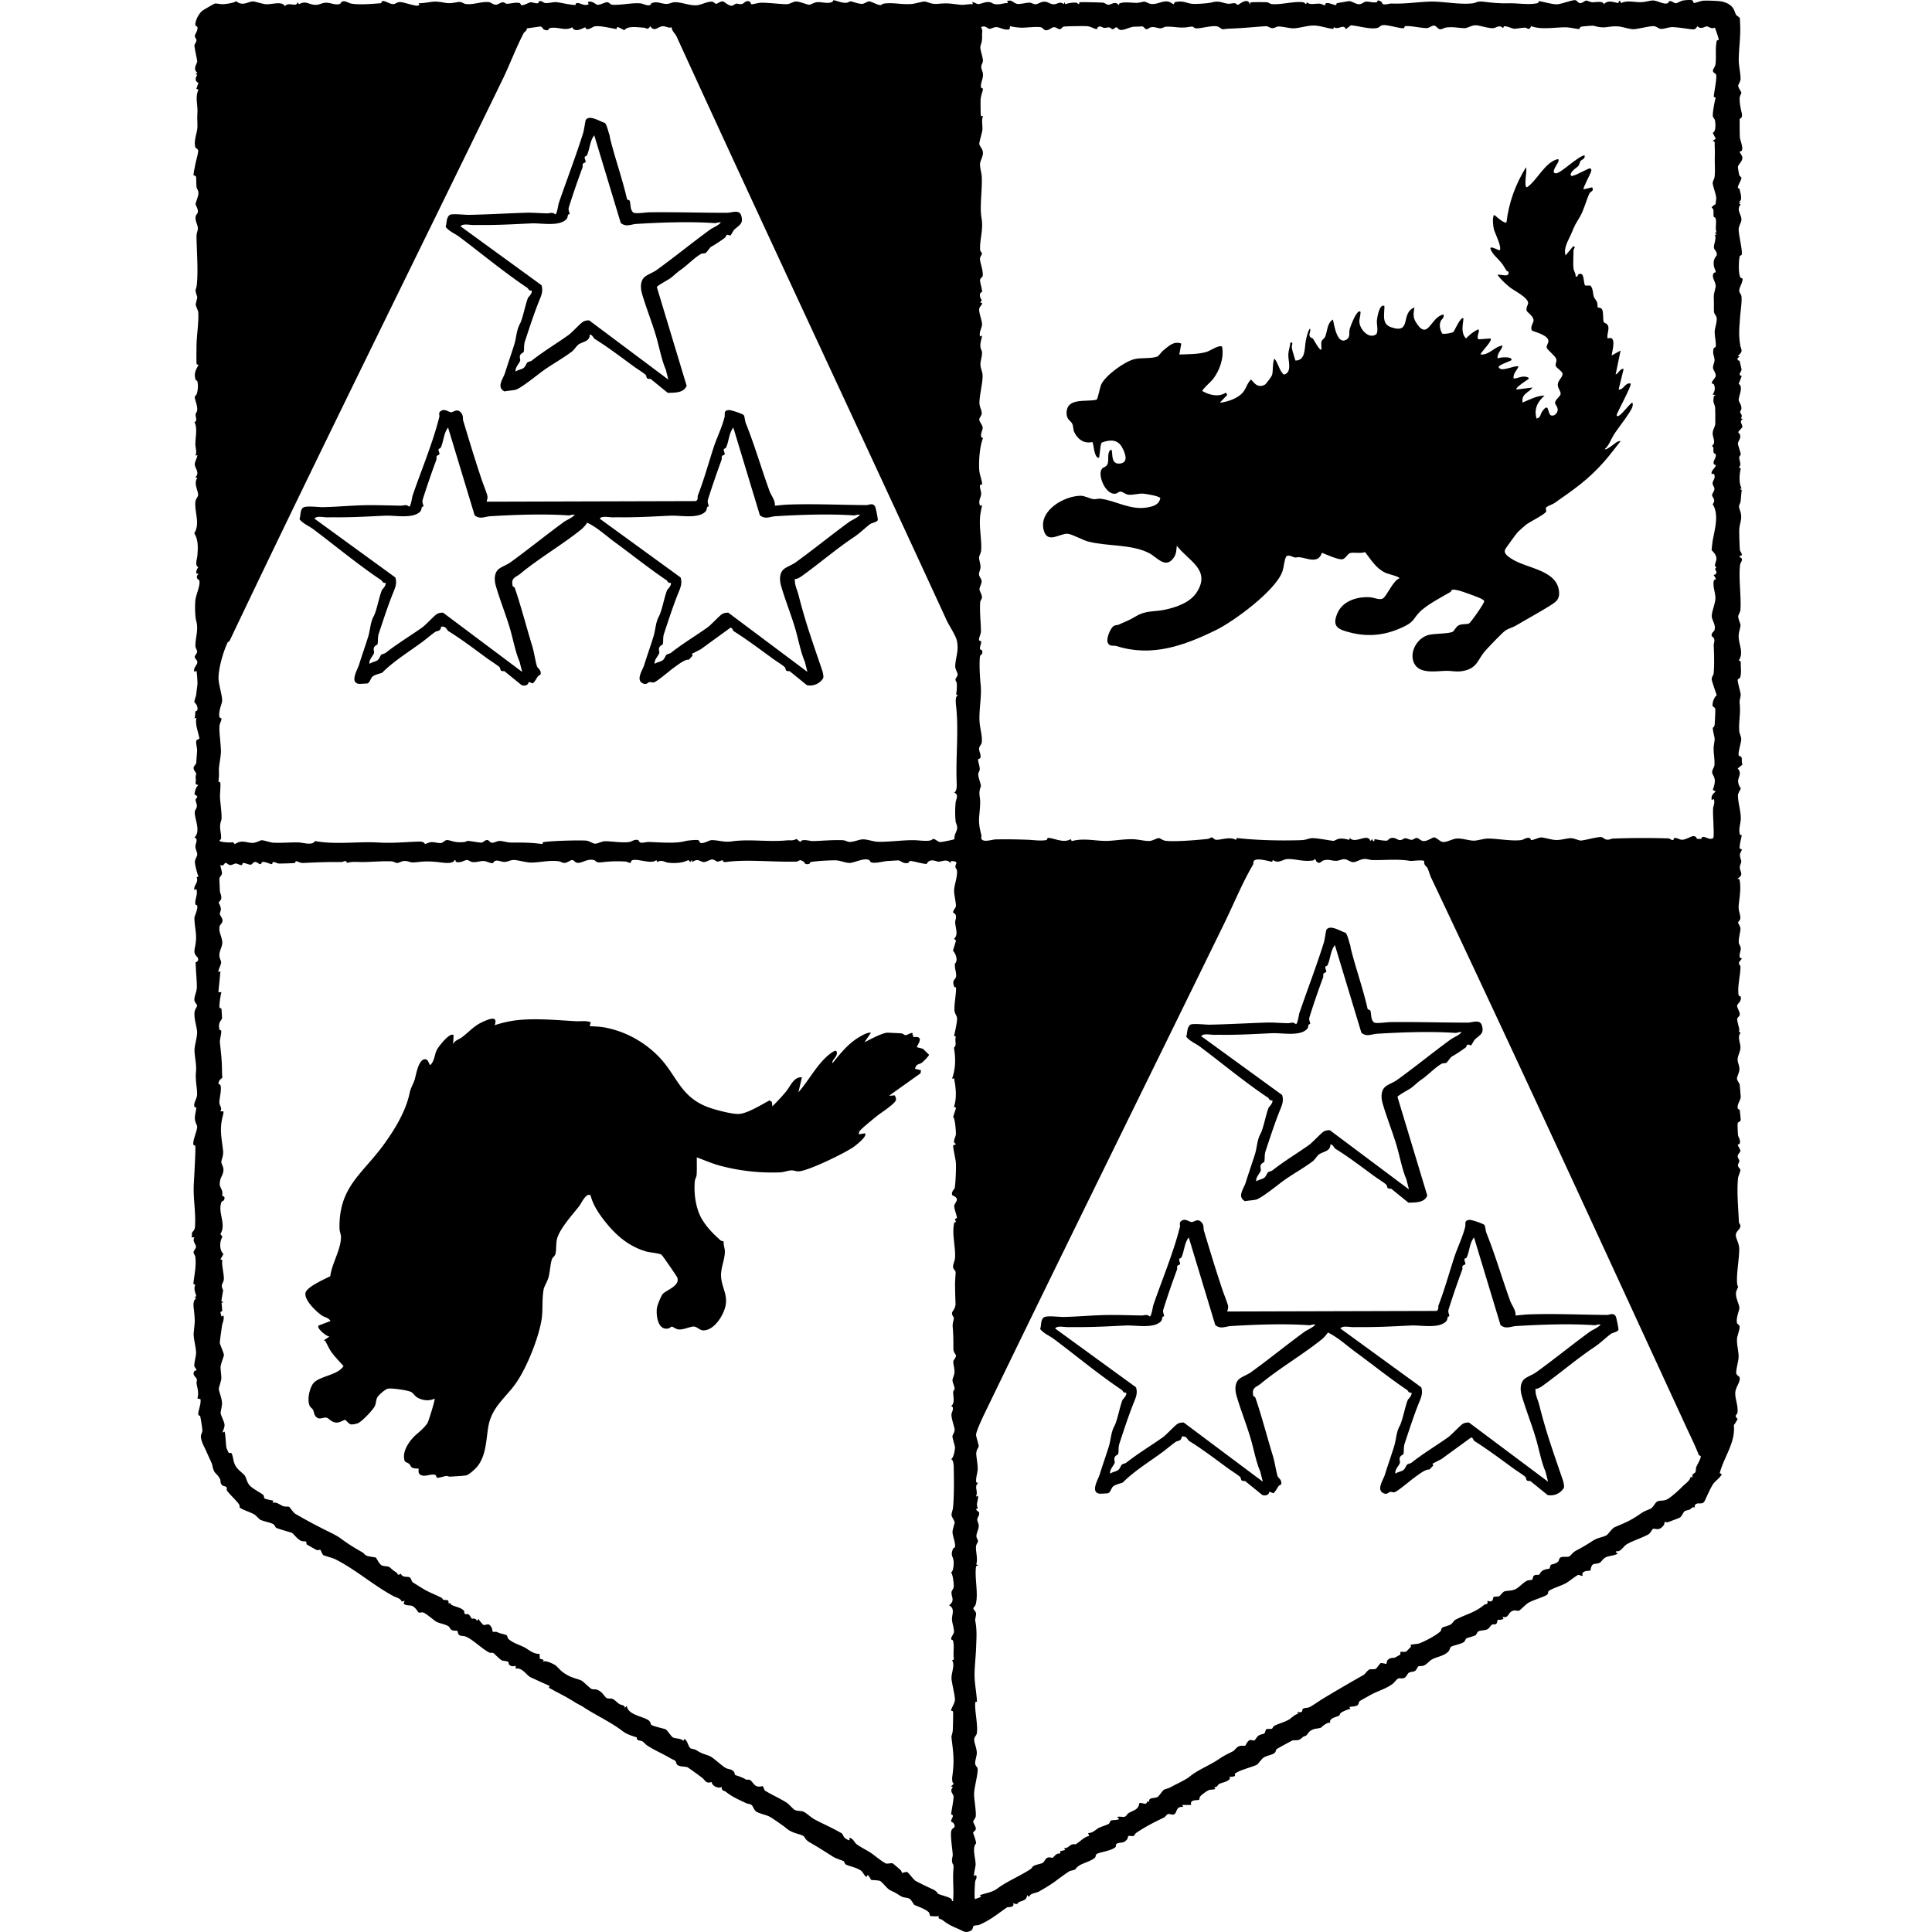<svg xmlns="http://www.w3.org/2000/svg" width="212" height="212" fill="none" viewBox="0 0 212 212"><path fill="#000" d="M52.828 112.2c.646-.305 1.884-.892 1.451.297.464-.154.948-.283 1.427-.385 2.275-.485 5.159-.182 7.523-.052.515.028 1.026-.094 1.593.11l-.11.437c.537.022 1.143.044 1.67.143 2.218.418 4.285 1.552 5.856 3.15 2.046 2.079 2.354 4.404 5.41 5.574.756.29 2.614.784 3.396.762.956-.028 2.536-1.037 3.397-1.488l.255.162.058.485a22 22 0 0 0 1.481-1.596c.495-.582.846-1.653 1.76-1.59l-.384 1.647c1.2-1.332 2.28-3.556 3.864-4.484.382-.222.403.161.31.42-.11.306-.508.552-.44.879.853-1.042 1.689-2.121 2.878-2.833.353-.213.967-.583 1.35-.517l-.714 1.044c.62-.296 1.816-.966 2.464-1.046.08-.008 1.444.059 1.603.077.176.019.292.189.437.196.21.011.95-.541.747-.018l.157.079-.081.161c1.447-.22.335.981.439 1.098l.65.174.671.653c-.025.159-.626.746-.778.866-.288.222-.614.081-.761.671l.657.167-.052.33-3.462 2.469.648-.046c.042.15.139.326.123.482-.042.415-1.731 1.479-2.14 1.817-.326.271-1.751 1.418-1.87 1.647a.5.5 0 0 0-.056.327l.66-.108c.307.315-1.018 1.335-1.284 1.517-1.002.692-4.81 2.538-5.923 2.65-.36.036-.605-.113-.866-.102-.376.013-.831.201-1.21.217a22.2 22.2 0 0 1-6.538-.707c-.908-.238-1.759-.609-2.631-.939-.015.637.025 1.292-.022 1.925-.015.231-.176.431-.205.759-.107 1.349.115 2.997.816 4.142.578.945 1.22 1.563 2.007 2.28.08.074.255.073.354.136-.048.345.118.699.125 1.029.022.932-.451 1.811-.416 2.745.042 1.202.75 2.018.493 3.262-.217 1.054-1.23 2.705-2.437 2.71-.413 0-.696-.44-1.09-.422-.4.017-1.144.382-1.643.314-.325-.046-.562-.279-.694-.297-.125-.017-.26.166-.425.197-1.153.223-1.34-1.431-1.244-2.236.037-.297.458-1.346.645-1.555.376-.424 1.933-.883 1.59-1.803-.052-.143-1.607-2.407-1.73-2.499-.221-.165-1.289-.245-1.676-.357-1.78-.521-3.113-1.595-4.267-2.982-.756-.91-1.544-2.005-1.834-3.161-.46-.396-1.038.896-1.264 1.182-.721.915-2.08 2.403-2.407 3.524-.15.512-.073 1.204-.183 1.683-.064.279-.316.387-.39.598-.183.521-.212 1.414-.387 2.031-.117.402-.464.984-.515 1.241-.224 1.15-.055 2.344-.255 3.48-.356 2.002-1.547 4.974-2.668 6.669-1.138 1.721-2.779 2.721-3.159 4.97-.248 1.463-.228 3.164-1.222 4.378-.21.257-.86.85-1.156.94-.213.066-1.477.13-1.815.152-.132.011-.281-.081-.424-.07-.222.015-.77.228-.983.189-.112-.02-.1-.224-.18-.277-.391-.259-1.202.289-1.697-.066-.298-.213-.123-.597-.173-.651-.022-.022-.425.009-.631-.081-.255-.11-.26-.317-.394-.433-.316-.277-.578-.055-.576-.86 0-.793.651-1.73 1.216-2.251.453-.415 1.01-.837 1.36-1.386.122-.193.864-2.567.78-2.677-.608.303-1.338.204-1.905-.125-.272-.156-.411-.484-.706-.618-.396-.183-2.057-.416-2.481-.352-.306.044-1.011.671-1.17.926-.175.288-.149.635-.272.935-.18.447-1.462 1.783-1.9 1.946-.146.055-.568.142-.713.123-.306-.046-.554-.488-.68-.499-.13-.011-.562.323-.975.295-.525-.035-.776-.455-1.027-.528-.39-.112-.837.335-1.242-.177-.156-.196-.156-.486-.28-.71-.078-.145-.263-.236-.35-.418-.306-.62-.04-1.807.32-2.376.572-.901 2.745-.934 3.387-1.991-.437-.497-.995-1.062-1.367-1.598-.226-.327-.485-.914-.635-1.148-.057-.085-.108-.059-.191-.059l.657-.436c-.307.016-1.454-.911-1.204-1.204l1.314-.499c-.216-.38-.649-.402-.939-.599-.61-.422-1.94-1.665-1.809-2.471.11-.672 2.125-1.538 2.721-1.844.167-1.376 1.179-2.934 1.177-4.312 0-.295-.154-.599-.161-.882-.106-4.596 2.473-5.981 4.834-9.223 1.226-1.686 2.446-3.686 2.861-5.694.126-.602.38-.928.545-1.443.158-.497.405-2.262 1.15-2.258.437.002.417.742.604.608.47-.495.417-1.163.72-1.699.18-.319 1.41-1.934 1.805-1.543l-.054.987c.228-.479.65-.514.984-.771.71-.543 1.3-1.223 2.123-1.612"/><path fill="#000" fill-rule="evenodd" d="M129.624 133.976c.444-.33.869.122 1.15.12.282-.005.655-.454 1.085.051.29.336.17.639.243.877.677 2.239 1.351 4.488 2.094 6.67.123.361.539 1.388.568 1.645.024.226-.058.365-.093.573l22.958-.063c.3-.172.149-.431.224-.624.661-1.715 1.134-3.443 1.709-5.219.37-1.141.933-2.233 1.218-3.406.075-.306-.164-.73.524-.741.214-.002 1.512.424 1.595.576.095.178.11.615.208.861.994 2.481 1.667 4.844 2.59 7.407.209.585.653 1.038.605 1.649.448-.033.923-.101 1.371-.118 2.73-.11 5.821.034 8.64.054.319.002.767-.303 1.002.197.055.121.317 1.359.275 1.46-.174.242-.65.29-.821.417-.598.444-1.122.992-1.865 1.487-1.817 1.211-3.728 2.84-5.609 4.196-.181.13-.616.422-.796.325-.061.69.238 1.16.39 1.751a63 63 0 0 0 1.206 4.174c.446 1.365.921 2.729 1.391 4.105.073.217.202.739.097.9a1.7 1.7 0 0 1-1.765.75l-1.901-1.543c-.574.048-.361-.262-.543-.446-.198-.2-.947-.667-1.255-.891-1.422-1.035-2.89-2.136-4.314-3.035-.148-.092-.153-.404-.39-.391l-3.248 2.363-.98.505.089.198-.43.448c-.396-.09-1.22.579-1.661.889-.365.255-1.841 1.527-2.17 1.597-.167.035-.308-.061-.468-.035-.222.037-.308.337-.741.139-.807-.374-.009-1.48.156-2.021.301-.98.719-2.153 1.022-3.142.216-.699.229-1.526.58-2.167.35-.633.594-2.12.917-2.915.022-.053.499-.48.398-.791-.317.077-.361-.211-.48-.29-1.883-1.264-3.85-2.843-5.599-4.12-1.022-.745-1.942-1.626-3.089-2.186a3.7 3.7 0 0 1-.646.731c-2.103 1.695-4.574 3.119-6.709 4.875-.501.411-1.045.423-.826 1.35.02.077.18.066.238.23.694 2.034 1.262 4.245 1.899 6.329.22.709.334 1.597.519 2.228.061.211.366.326.415.695.046.345-.169.24-.312.437-.185.257-.306.561-.567.766l-.435-.174c-.039.397-.453.475-.769.365l-1.902-1.541c-.573.048-.36-.262-.543-.446-.198-.2-.947-.667-1.253-.891-1.422-1.033-2.881-2.156-4.314-3.037-.22-.134-.264-.596-.824-.499-.086.565-.42.405-.686.594-.45.321-.928.733-1.393 1.081-1.326.987-3.17 2.123-4.381 3.356-.085.086-.824.198-1.101.464-.18.174-.258.613-.521.723-.046.017-.876.059-.925.054-1.077-.125-.159-1.606-.014-2.079.301-.98.719-2.153 1.023-3.142.215-.699.228-1.526.582-2.167.347-.633.591-2.12.914-2.915.02-.051.499-.479.398-.791-.316.077-.361-.211-.479-.29-2.611-1.754-4.983-3.741-7.471-5.605-.499-.373-1.099-.581-1.494-1.093.158-.382.039-.969.387-1.251.308-.25 1.687-.052 2.195-.061 1.569-.033 3.182-.191 4.769-.215 1.218-.018 2.565.035 3.798.051.303.004.563-.181.877.109.198-.013.335-1.059.392-1.232.892-2.614 2.253-5.862 2.927-8.625.051-.207-.136-.413.145-.624m.82 1.808c-.494.62-.486 1.5-.794 2.172-.064.14-.245.127-.256.206-.027.187.129.411.103.528-.028.123-.264.108-.314.253-.036.094.013.261-.031.377a92 92 0 0 0-1.488 4.339c-.11.345.063.528.072.754.005.048-.144.042-.16.081-.096.253-.029.363-.265.57-.847.734-2.709.334-3.782.384-1.556.075-2.96.154-4.595.174-.565.007-1.172-.004-1.688.007-.439.011-1.244-.202-1.464.149l8.873 6.452c.185.599.02 1.039-.207 1.59-.576 1.407-1.116 3.082-1.608 4.566-.147.444-.06.822-.139 1.156-.022.103-.313.139-.398.402-.075.229.044.413.011.567-.061.279-.597.759-.492 1.196.235-.187.62-.231.837-.372.233-.152.345-.538.446-.624.095-.083.365-.114.512-.23 1.308-1.031 2.684-1.845 3.986-2.77.417-.297 1.362-1.354 1.655-1.497.204-.101.41-.129.637-.118l8.675 6.49-.284-1.126c-.461-1.035-.716-2.51-1.094-3.758-.448-1.488-1.064-3.027-1.504-4.537-.182-.626-.226-1.466.352-1.896.308-.229.875-.438 1.227-.691 1.85-1.329 3.936-3.026 5.85-4.422.367-.268.921-.446 1.218-.815-.233-.053-.49.087-.698.074-2.785-.187-5.83-.07-8.577.093-.578.033-1.125.382-1.707-.112zm31.301 0c-.497.62-.485 1.5-.793 2.172-.064.141-.247.127-.258.206-.026.187.13.411.102.528-.029.123-.262.108-.315.253-.032.094.016.261-.028.377a92 92 0 0 0-1.488 4.339c-.11.345.061.528.072.754 0 .048-.144.042-.16.081-.097.253-.029.363-.266.57-.846.734-2.708.334-3.781.384-1.556.075-2.96.154-4.598.174-.562.007-1.171-.004-1.685.007-.44.011-1.244-.202-1.464.149l8.873 6.452c.184.599.019 1.039-.207 1.59-.578 1.407-1.116 3.082-1.608 4.566-.15.444-.06.822-.139 1.156-.025.103-.312.139-.398.402-.074.229.044.413.011.567-.061.279-.6.759-.492 1.196.235-.187.619-.231.837-.372.233-.152.343-.538.446-.624.095-.083.365-.114.51-.23 1.31-1.031 2.686-1.845 3.987-2.77.418-.297 1.363-1.354 1.656-1.497.204-.101.41-.129.636-.118l8.674 6.49-.284-1.126c-.459-1.035-.714-2.51-1.092-3.758-.448-1.488-1.064-3.027-1.504-4.537-.182-.626-.226-1.466.352-1.896.308-.229.875-.438 1.226-.691 1.851-1.329 3.938-3.026 5.852-4.422.367-.268.918-.446 1.217-.815-.233-.053-.49.087-.698.074-2.785-.187-5.83-.07-8.58.093-.575.033-1.122.382-1.705-.112zM145.549 102.022c.422-.604 1.551.175 2.079.318.211.141.389.95.483 1.223.11.316.06.294.119.536.557 2.228 1.339 4.383 1.833 6.581.029.127.255.131.291.19.147.251.021 1.11.46 1.339.24.123 1.373-.046 1.705-.051 2.771-.037 5.686.056 8.53.056.519 0 1.338-.405 1.56.303.293.932-.283 1.06-.771 1.558-.123.123-.357.589-.388.607-.119.065-.316-.11-.426-.046-.068.042-.112.246-.222.327-.521.382-.98.684-1.525.998-.107.062-.444.586-.558.65-.163.095-.381.029-.539.122-.708.408-1.479 1.229-2.213 1.741-.521.362-.715.613-1.167.942-.207.147-1.402.78-1.453.949l3.27 10.829c-.336.818-1.322.746-2.065.779l-1.9-1.541c-.573.048-.363-.261-.543-.444-.2-.2-.947-.666-1.255-.89-1.421-1.035-2.879-2.156-4.314-3.039-.143-.086-.259-.47-.554-.491.016.776-.774.776-1.238 1.097-.187.128-.51.614-.668.735-1.075.824-2.415 1.527-3.45 2.314-.609.462-2.137 1.681-2.726 1.896-.277.102-.952.115-1.286.201-.91-.508-.134-1.363.077-2.058.301-.98.719-2.154 1.025-3.141.213-.699.226-1.528.58-2.169.347-.634.591-2.119.914-2.913.02-.051.499-.481.4-.793-.316.08-.361-.21-.479-.29-2.614-1.751-4.983-3.741-7.473-5.605-.497-.371-1.099-.578-1.495-1.09.158-.47.038-.94.442-1.308.315-.171 1.651.002 2.141-.006 2.081-.042 4.269-.169 6.275-.233.677-.022 1.598.062 2.292.071.304.004.563-.181.879.107.196-.013.333-1.062.39-1.232.846-2.479 1.865-5.11 2.679-7.716.081-.258.242-1.354.284-1.413m.93 1.688c-.495.622-.487 1.498-.792 2.171-.066.143-.248.13-.259.207-.024.189.13.411.103.527-.028.123-.264.11-.314.253-.035.095.012.262-.031.378a92 92 0 0 0-1.488 4.341c-.107.343.063.526.074.752 0 .048-.146.044-.16.081-.096.255-.031.363-.268.569-.844.737-2.708.335-3.779.385-1.556.075-2.96.156-4.597.176-.565.007-1.172-.007-1.689.004-.437.011-1.244-.201-1.464.15l8.873 6.45c.187.6.021 1.041-.206 1.592-.575 1.407-1.117 3.081-1.609 4.565-.147.444-.059.822-.136 1.156-.024.103-.314.141-.4.404-.073.229.046.412.011.568-.062.277-.597.756-.49 1.193.233-.184.618-.228.835-.371.233-.15.346-.536.447-.624.094-.081.364-.115.511-.229 1.308-1.03 2.686-1.844 3.988-2.769.415-.299 1.361-1.353 1.652-1.499.207-.099.413-.13.64-.119l8.673 6.491-.284-1.124c-.459-1.038-.716-2.51-1.091-3.761-.451-1.488-1.067-3.024-1.506-4.536-.183-.626-.227-1.463.353-1.897.308-.228.873-.437 1.225-.688 1.852-1.332 3.936-3.026 5.85-4.424.367-.266.921-.446 1.22-.815-.235-.053-.49.089-.701.074-2.785-.187-5.829-.07-8.576.093-.578.035-1.126.384-1.708-.113zM48.354 45.114c.443-.331.866.122 1.147.12.284-.003.657-.455 1.088.05.288.339.169.642.24.88.676 2.237 1.353 4.488 2.096 6.67.123.358.539 1.384.565 1.642.024.226-.054.367-.09.574l22.957-.064c.301-.17.147-.43.222-.623.664-1.716 1.137-3.441 1.713-5.22.37-1.138.932-2.232 1.218-3.404.075-.305-.166-.73.522-.74.211-.005 1.512.421 1.596.575.094.176.11.613.209.862.993 2.479 1.663 4.844 2.589 7.407.209.582.65 1.037.604 1.648.449-.035.924-.101 1.372-.119 2.73-.11 5.818.033 8.64.053.319.002.767-.303 1 .198.057.12.316 1.357.277 1.46-.173.24-.65.292-.822.417-.6.444-1.121.994-1.866 1.488-1.818 1.21-3.725 2.84-5.607 4.194-.182.13-.617.424-.797.325-.06.69.239 1.16.388 1.754a65 65 0 0 0 1.21 4.174c.445 1.362.92 2.725 1.388 4.101.075.218.203.74.1.904a1.69 1.69 0 0 1-1.768.747l-1.9-1.543c-.572.048-.36-.261-.541-.444-.2-.2-.949-.666-1.256-.89-1.422-1.035-2.89-2.139-4.315-3.037-.147-.093-.151-.403-.389-.39l-3.249 2.361-.982.505.093.198-.43.45c-.396-.09-1.221.579-1.663.886-.365.257-1.839 1.53-2.169 1.6-.167.036-.31-.06-.469-.034-.221.037-.307.335-.74.135-.808-.371-.01-1.478.156-2.019.3-.98.719-2.154 1.022-3.14.215-.7.228-1.529.58-2.17.347-.634.594-2.12.915-2.913.023-.051.5-.481.4-.793-.316.079-.36-.21-.48-.29-1.883-1.264-3.85-2.842-5.6-4.119-1.022-.745-1.94-1.625-3.088-2.187a3.6 3.6 0 0 1-.646.732c-2.103 1.697-4.574 3.119-6.708 4.875-.501.411-1.046.422-.826 1.35.018.078.18.066.237.232.695 2.033 1.261 4.243 1.898 6.326.218.712.335 1.598.52 2.229.062.21.367.325.415.694.046.345-.172.242-.312.438-.185.257-.308.562-.567.764l-.435-.17c-.04.397-.453.471-.772.364l-1.9-1.543c-.572.048-.36-.261-.541-.444-.198-.2-.948-.666-1.256-.89-1.42-1.035-2.88-2.156-4.315-3.037-.217-.135-.261-.596-.824-.501-.083.566-.42.404-.685.592-.449.321-.926.735-1.392 1.082-1.328.987-3.169 2.126-4.38 3.359-.083.083-.825.195-1.101.464-.18.173-.257.61-.52.72-.045.018-.88.062-.927.055-1.076-.123-.157-1.606-.012-2.079.3-.98.718-2.154 1.021-3.14.215-.7.229-1.529.58-2.17.347-.634.594-2.12.917-2.913.02-.05.498-.48.398-.793-.316.079-.36-.21-.479-.29-2.611-1.751-4.983-3.741-7.474-5.605-.496-.371-1.098-.578-1.492-1.09.156-.385.04-.972.387-1.253.305-.248 1.689-.05 2.196-.061 1.57-.031 3.183-.192 4.77-.216 1.217-.018 2.565.037 3.798.053.3.004.562-.18.877.108.197-.014.332-1.062.391-1.232.893-2.615 2.252-5.861 2.927-8.624.05-.208-.138-.414.145-.625m.817 1.808c-.494.622-.484 1.499-.791 2.17-.064.144-.246.13-.257.21-.026.187.13.409.1.525-.028.123-.261.11-.314.253-.033.097.016.262-.028.378a91 91 0 0 0-1.488 4.341c-.11.343.062.528.073.752 0 .048-.146.044-.161.081-.097.255-.029.363-.266.57-.846.736-2.708.334-3.78.384-1.556.075-2.961.156-4.599.176-.562.006-1.171-.007-1.685.007-.44.008-1.244-.205-1.464.146l8.873 6.451c.184.6.02 1.04-.206 1.592-.578 1.407-1.12 3.081-1.612 4.565-.147.444-.057.822-.136 1.156-.024.103-.312.14-.398.404-.074.229.044.412.011.567-.062.277-.6.756-.492 1.194.235-.185.62-.228.838-.371.232-.15.342-.536.443-.624.097-.082.368-.115.513-.229 1.31-1.03 2.685-1.844 3.986-2.77.418-.296 1.363-1.353 1.655-1.498.205-.1.412-.13.638-.12l8.673 6.494-.283-1.126c-.46-1.038-.715-2.51-1.093-3.761-.449-1.488-1.066-3.024-1.506-4.534-.18-.627-.226-1.466.355-1.899.307-.228.874-.438 1.223-.688 1.853-1.332 3.94-3.026 5.854-4.424.367-.266.919-.446 1.218-.813-.233-.053-.491.087-.7.072-2.784-.187-5.83-.07-8.578.093-.576.035-1.123.384-1.706-.11zm31.3 0c-.493.622-.483 1.499-.79 2.17-.064.144-.246.13-.257.21-.027.187.127.409.1.525-.028.123-.261.11-.314.253-.033.097.014.262-.03.378a94 94 0 0 0-1.487 4.341c-.11.343.063.528.074.752 0 .048-.146.044-.161.081-.097.255-.029.363-.266.57-.846.736-2.708.334-3.78.384-1.557.075-2.962.156-4.6.176-.562.006-1.17-.007-1.685.007-.44.008-1.243-.205-1.465.146l8.875 6.451c.184.6.02 1.04-.207 1.592-.578 1.407-1.118 3.081-1.61 4.565-.148.444-.058.822-.137 1.156-.025.103-.314.14-.398.404-.075.229.044.412.009.567-.06.277-.598.756-.49 1.194.235-.185.618-.228.837-.371.23-.15.343-.536.444-.624.097-.082.365-.115.513-.229 1.307-1.03 2.685-1.844 3.986-2.77.417-.296 1.362-1.353 1.655-1.498.204-.1.411-.13.638-.12l8.673 6.494-.284-1.126c-.459-1.038-.716-2.51-1.092-3.761-.449-1.488-1.067-3.024-1.506-4.534-.182-.627-.226-1.466.354-1.899.308-.228.872-.438 1.224-.688 1.853-1.332 3.94-3.026 5.853-4.424.365-.266.92-.446 1.218-.813-.233-.053-.49.087-.699.072-2.787-.187-5.83-.07-8.578.093-.578.035-1.124.384-1.706-.11zM64.275 13.16c.424-.603 1.552.177 2.08.32.213.138.39.95.486 1.222.11.316.059.295.118.534.554 2.229 1.338 4.385 1.833 6.58.028.13.252.133.29.194.147.25.022 1.108.462 1.337.238.125 1.369-.047 1.703-.051 2.772-.037 5.686.057 8.528.055.521 0 1.341-.402 1.56.303.295.934-.28 1.062-.769 1.559-.123.126-.355.588-.388.607-.117.065-.315-.11-.425-.044-.07.04-.112.244-.222.325-.52.382-.98.686-1.525.998-.11.064-.445.586-.559.652-.165.092-.38.027-.538.12-.708.41-1.48 1.227-2.214 1.74-.52.362-.714.613-1.169.943-.205.15-1.399.78-1.45.95l3.27 10.828c-.336.818-1.325.748-2.066.78L71.38 41.57c-.571.05-.36-.26-.543-.443-.198-.2-.948-.666-1.253-.89-1.422-1.036-2.882-2.156-4.314-3.038-.143-.087-.262-.47-.556-.493.018.776-.771.776-1.237 1.097-.185.13-.509.613-.67.734-1.074.824-2.412 1.528-3.45 2.317-.606.459-2.134 1.682-2.723 1.895-.277.101-.951.117-1.285.202-.91-.507-.137-1.363.076-2.057.3-.98.719-2.155 1.022-3.144.215-.699.229-1.525.582-2.169.348-.63.592-2.116.915-2.912.02-.05.498-.479.398-.79-.314.076-.359-.213-.48-.294-2.61-1.752-4.982-3.738-7.47-5.604-.5-.372-1.099-.578-1.494-1.09.156-.47.037-.94.44-1.308.315-.171 1.651.004 2.141-.007 2.082-.04 4.267-.17 6.276-.233.677-.022 1.598.062 2.293.07.303.005.563-.18.877.11.197-.014.333-1.061.39-1.233.847-2.477 1.865-5.108 2.68-7.715.08-.26.242-1.354.281-1.415m.932 1.69c-.494.62-.485 1.498-.793 2.17-.064.141-.247.128-.258.208-.024.186.13.409.104.525-.03.125-.264.11-.315.255-.035.095.014.262-.03.378a91 91 0 0 0-1.488 4.339c-.11.342.064.527.075.75 0 .051-.148.045-.163.085-.097.252-.028.363-.266.567-.846.736-2.707.334-3.78.387-1.556.072-2.961.154-4.597.174-.564.006-1.17-.005-1.687.006-.437.008-1.244-.204-1.464.149l8.873 6.451c.185.6.02 1.038-.207 1.592-.576 1.404-1.116 3.079-1.608 4.562-.148.447-.06.822-.137 1.159-.024.103-.314.138-.4.402-.074.228.044.413.011.567-.062.277-.598.756-.49 1.196.233-.187.617-.231.835-.371.233-.152.345-.54.446-.627.095-.082.366-.113.513-.229 1.307-1.03 2.685-1.844 3.984-2.77.418-.296 1.363-1.353 1.655-1.496.205-.1.412-.132.638-.119l8.675 6.49-.283-1.124c-.462-1.038-.717-2.51-1.095-3.76-.448-1.487-1.064-3.026-1.504-4.535-.182-.627-.225-1.466.355-1.897.305-.23.872-.438 1.223-.69 1.85-1.332 3.938-3.026 5.852-4.422.367-.268.92-.449 1.218-.816-.233-.052-.49.088-.7.075-2.784-.19-5.828-.073-8.576.09-.578.035-1.125.384-1.708-.11z" clip-rule="evenodd"/><path fill="#000" d="M173.873 17.043c.105.42-.303.435-.441.628-.097.134-.115.372-.211.5-.207.267-.809.527-.884 1.01.156.223.152.117.304.089.378-.073 1.683-.826 1.837-.801.173.134.165.136.119.332-.071.292-.942 1.859-.829 1.974l.932-.22c.277.387-.2.486-.272.636-.391.806-.614 1.85-1.08 2.629-.495.825-.517.821-.895 1.74-.319.773-.924 1.624-.663 2.466l.824-.987c.365-.04.053.317.053.385 0 .637-.075 1.488 0 2.088h.004c.026.209.268.547.22.824.294.088.165-.17.354-.253.646-.283.475.92.688 1.246l.591.007c.314.383.253.895.37 1.225.072.204.272.388.362.628.061.164.015.47.068.534.046.055.36.009.477.235.162.312.077 1.04.163 1.352.031.116.29.16.393.286.352.422-.083 1.015.046 1.549 1.035-.402.519 1.305.44 1.866l.987-.547-.548 2.635c.308-.095.532-.735.879-.602l-.549 2.248c.589.046.679-.802 1.317-.657.189.136-1.539 3.271-1.534 3.46 0 .14.123.151.272.055.462-.304.954-1.075 1.429-1.429.112.068.061.361.028.469-.209.646-1.606 2.362-2.063 3.098-.306.495-.493 1.14-.985 1.541.187.088.525-.195.69-.298.321-.2.703-.638 1.066-.584-.595.752-1.176 1.537-1.809 2.255-1.762 1.996-3.31 3.047-5.451 4.546-.215.152-.697.29-.873.453-.175.163.022.327-.046.49-.123.296-1.787 1.113-2.2 1.431-.207.159-.81.705-.975.89-.141.158-1.296 1.738-1.334 1.852-.146.438.305.718.683.975 1.673 1.132 5.136 1.198 5.257 3.75.035.729-.373 1.021-.905 1.358-1.165.736-2.576 1.499-3.842 2.25-.341.203-.847.32-1.19.57s-1.826 1.805-2.184 2.209c-.782.879-.822 1.817-2.235 2.158-.829.2-1.337.013-2.055.025-1.079.015-2.946.4-3.522-.875-.536-1.19.356-2.712 1.563-3.053.666-.19 2.169-.113 2.69-.359.152-.072.361-.554.645-.7.38-.198.798-.095 1.123-.196.183-.059 1.713-2.237 1.689-2.453-.035-.14-.16-.18-.267-.244-.319-.185-1.557-.625-1.981-.768-.316-.105-.956-.316-1.263-.248-.082.018-.101.189-.213.253-1.071.626-2.704 1.452-3.489 2.327-.52.58-.543.917-1.389 1.356-1.961 1.014-3.941 1.308-6.102.754-1.29-.33-2.048-.609-1.406-2.112.587-1.373 2.19-1.841 3.565-1.758.46.029 1.048.334 1.409.145.444-.235 1.106-1.954 1.837-2.227.008-.189-1.271-.474-1.5-.582-1.091-.508-1.568-1.394-2.278-2.293-.428.187-1.266-.001-1.638.109-.285.085-.527.663-.892.687-.462.033-1.728-.525-2.2-.72-.4 1.236-1.536.612-2.466.487-.165-.022-.321.05-.471.033-.303-.038-.624-.332-.965-.143-.266.519-.241 1.1-.43 1.658-.71 2.09-5.293 5.466-7.284 6.444-3.497 1.714-7.042 2.992-10.919 1.759-.306-.097-.761.094-.963-.357s.283-1.62.668-1.855c.177-.108.367-.068.507-.13.708-.311 1.168-.483 1.872-.902 1.211-.721 2.022-.48 3.296-.761 1.28-.284 2.737-.8 3.447-1.937 1.532-2.453-.95-3.406-2.214-5.068-.062.503-.033.874-.336 1.31-.917 1.307-1.831-.07-2.754-.526-1.991-.982-4.556-.694-6.655-1.25-.629-.167-1.752-.813-2.238-.847-.874-.061-2.292 1.22-2.653-.522-.431-2.086 2.299-3.633 4.084-3.647.448-.004.976.315 1.431.377.191.024.476-.084.766-.05 1.647.2 3.252 1.288 5.14.95.646-.117 1.255-.293 1.404-1.007-.054-.235-1.622-.494-1.917-.505-.564-.02-1.129.189-1.643.108-.293-.047-.546-.315-.787-.326-.242-.01-.356.187-.547.222-1.005.176-1.807-1.61-1.645-2.415.112-.556.517-.425.699-.734.295-.5-.094-1.266.405-1.68.34-.016-.174 1.63.975 1.528 1.038-.092.602-1.16.264-1.78-.499-.908-1.343-.851-2.211-.53-.185.13-.193 1.086-.274 1.4-.022.086.032.362-.179.257-.446-.22-.446-1.596-.6-1.71-.87.2-1.551-.249-1.947-1.016-.189-.37-.112-.661-.244-.965-.158-.362-.628-.452-.635-1.172-.017-1.779 2.158-1.214 3.301-1.494.121-.09.371-1.366.483-1.626.438-1.017 2.563-2.547 3.638-2.82.745-.189 1.875-.024 2.557-.299.123-.05.443-.505.599-.63.629-.502 1.172-1.095 2.009-.785l-.215 1.205c.952-.042 2.039-.02 2.96-.278.416-.116 1.457-.856 1.737-.577.219 1.235-.262 2.602-1.029 3.59-.18.234-1.182 1.102-1.142 1.271.756.442 1.804.706 2.58.17l.154.259-.704.727c-.16.11-.018.119.097.101.745-.12 1.659-.441 2.207-.98.472-.465.536-1.083.989-1.533.156 0 .613 1.085 1.543.553.143-.081.751-.921.791-1.075.125-.484.017-1.246.246-1.787.371.424.493 1.09.829 1.532.101.134.171.281.378.176.738-.372.281-1.49.327-2.206.026-.429.185-.836.225-1.26.393-.079.116.301.158.554.081.492.259.947.393 1.424 1.147-.005.974-1.347 1.145-2.2.086-.422.192-.96.444-1.314.165.266-.165.589-.006.879.076.138.292.164.356.25.072.096.756 1.385.91 1.177.031-.286-.06-.642.022-.913.052-.173.291-.275.388-.49.264-.576.177-1.457.854-1.894.151.627.457 2.872 1.525 2.184.418-.27.208-.752.312-1.117.114-.41.655-1.8 1.02-1.947.237-.046.169.108.162.272-.013.334-.158.58-.103.983.101.734 1.004 1.773 1.787 1.279.338-.213.086-1.155.125-1.549s.286-1.873.827-1.59c.007.91-.336 1.975.738 2.337 2.315.78.972-1.576 2.554-2.172-.097.662-.2 1.04.174 1.638 1.323 2.117 1.598-.624 3.012-.87.118.378-.212.51-.309.742-.185.446-.058.937.168 1.35.196.105 1.065-.06 1.234-.174.079-.053.823-1.795 1.102-1.479-.066.76-.31 1.554.274 2.194.396-.405.805-.747 1.32-.985.324.01-.262.87.07 1.08l1.301-.093c.264.257-1.022 1.436-1.097 1.757.991.083 1.5-.86 2.416-.988-.077.521-.592.792-.548 1.427.238-.147 1.633-.255 1.536.162-.028.121-1.26.449-1.425.77.266.652 1.694-.229 2.195-.053-.194.466-.6.73-.547 1.316.448 0 .78-.252 1.25-.202.117.013.494.06.396.257-.146.11-1.52.963-1.317 1.154l1.757-.218c-.451.611-1.246.671-1.097 1.647.785-.314 1.543-.754 2.415-.768-.771.684-1.191 1.471-.877 2.526.466-.097.405-.477.607-.765.78-1.114.585.172.928.385.342.213.764-.193.782-.554.022-.409-.332-.598-.29-.83.068-.37.587-.673.611-.93.031-.315-.348-.664-.31-1.069.046-.497.616-.835.51-1.21-.07-.251-.675-.572-.739-.818-.07-.268.179-.48.04-.794-.15-.34-.975-.977-1.026-1.182-.075-.294.301-.58.151-.908-.266-.589-1.709-.902-1.767-.987-.259-.387.202-.846.171-1.152-.046-.459-.705-.855-.756-1.017-.107-.356.165-.618.159-.858-.014-.604-1.526-1.336-1.988-1.7-.461-.366-1.03-.904-1.371-1.374.33-.134 1.308.368 1.211-.326-.009-.057-.171-.066-.22-.138-.184-.28-.347-.582-.555-.85-.334-.427-1.049-1.003-1.205-1.543-.119-.417.861.152.984.167.341-.264-.501-1.889-.608-2.302-.079-.303-.172-1.092-.062-1.387.044-.118-.057-.193.176-.156.169.171 1.057.945 1.264.767.248-2.153.996-4.204 2.143-6.04.165.291-.303 2.204.11 2.194 1.094-.745 1.945-2.699 3.296-3.07.227-.062.183.118.143.252-.073.245-.911 1.273-.261 1.284.544.006 2.362-1.859 3.136-1.976"/><path fill="#000" fill-rule="evenodd" d="M184.725.048c.204-.035.865-.085.993-.004.063.037.081.279.182.29.058.005.781-.244.99-.26a16 16 0 0 1 1.859.06c.514.07 1.07.29 1.385.71.209.283.229.556.374.785.064.101.351.25.395.34.018.04.044.651.05.81.057 1.318-.16 2.591-.158 3.883.002.563.244 1.642.191 2.095-.022.191-.259.551-.253.652.016.255.343.644.348.774.004.105-.173.31-.185.552-.026.582.123 1.239.224 1.659.141.593-.213.611-.22.66-.019.137.003 1.756.012 1.947.027.433.409 1.182.213 1.528-.046.079-.226.072-.22.127.023.205.322.42.286.721-.048.385-.396.605-.484.91-.026.099.117.829.156.958.031.095.212.163.225.27.026.214-.442.87-.385 1.1.013.06.156.044.169.11.079.347.411 1.368-.079 1.373l.22.11-.22.11.22.11c-.543.606.108 1.123.075 1.687-.02.335-.317.68-.302 1.11.024.669.376 1.96.348 2.645-.009.197-.204.14-.229.235-.123.512-.158 1.831.046 2.293.064.142.264.131.267.206.004.409-.355.926-.372 1.258-.013.254.207.408.242.636.081.521-.108 1.726-.15 2.335-.074 1.12-.174 1.794.006 2.972.097.622.414.683-.26 1.264l.216.054-.219.165c-.099.294.197.257.215.345.049.242.181.74.201.886.037.266-.49.608.026.745l-.337.868c.561.273-.028 1.411.003 1.76.018.2.305.541.301.913-.002.184-.154.319-.148.411.009.138.35.372.079.673l.211.098c-.434.301-.03.513-.039.884l-.472.547c.573.53-.053.945-.014 1.297.02.182.302.956.302 1.12 0 .13-.161.24-.163.326-.011.427.312.807-.053 1.152l.228.068c-.164.701-.236 1.614.102 2.242h-.22l.226.178c-.079.391-.072.785-.127 1.182-.059.43-.301.394-.09.972.376 1.035-.069 1.352-.064 2.33.002.407.031 1.755.075 2.068.033.226.468.631-.014.633l-.009.16c.517.165.069.56.036.862-.172 1.48.149 3.425.04 4.95-.014.176-.231.525-.24.668-.013.26.25.825.25.972-.004.356-.23.793-.2 1.338.048.879.567 1.712.009 2.53l.223.121c-.031.516.098 1.152-.051 1.69-.06.222-.257.198-.279.288-.062.241.305 1.336.318 1.637.011.293-.155.608-.111.986.131 1.12-.13 1.995-.041 3.076.018.21.227.592.213.873-.017.391-.358 1.409-.281 1.736.029.119.269.099.319.255l.019.082c.028.207-.04.477.091.677l-.538.44c.479.522.083.9.052 1.309-.035.5.287.826.284.877-.016.173-.306.457-.306.798 0 .699.297 1.655.313 2.393.015.67-.295 1.24-.09 1.868.022.069.199.045.19.104-.031.242-.285 1.147-.217 1.418.021.079.223.07.226.127.004.136-.177.316-.206.545-.033.255.158.631.151.767-.009.213-.171.387-.165.65.013.53.48.757-.225 1.22-.036.1.181.014.199.106.187 1.053-.002 1.858-.094 2.855-.059.649.257 1.066.162 1.499-.033.15-.228.277-.23.372-.002.072.261.424.261.681 0 .332-.221 1.07-.184 1.512.02.226.214.383.217.66.004.268-.16.556-.125.89.026.221.248.141.233.211-.024.107-.288.325-.308.462-.026.162.165.305.167.432.007.934-.376 2.273-.191 3.152.018.084.202.067.222.148.12.501-.376.74-.396.971-.022.233.321.686.288.985-.026.241-.291.285-.283.505.011.264.171.791.229 1.088.044.231-.166.293.16.387-.411.436-.024 1.128-.029 1.618-.004.441-.281.881-.307 1.239-.031.439.228.765.188 1.225-.03.336-.272.769-.263.952.011.241.254.452.298.689.014.066.109 1.231.111 1.321.011.35-.456.843-.311 1.304.018.059.177.039.198.125.014.053.121 1.035.11 1.088-.059.297-.309.18-.336.433-.015.16.02 1.022.042 1.231.031.281.307.483.188.949-.022.086-.218.077-.214.123.013.145.29.506.288.666-.003.178-.273.339-.293.554-.022.237.174.392.178.541.007.163-.174.347-.152.536.02.18.246.317.262.455.022.189-.235.699-.257.941-.143 1.545.035 3.211.097 4.776.006.167.2.31.165.488-.093.484-.653.563-.46 1.215.107.367.334.79.334 1.258 0 1.112-.31 2.644-.238 3.719.038.573.247.191-.039.808-.294.633.292 1.495.292 1.953-.002.27-.377 1.052-.265 1.634.026.134.25.216.281.355.066.316-.247 1.057-.269 1.323-.061.699.181 1.437.17 2.057-.011.468-.298 1.41-.263 1.771.026.277.361.33.383.539.053.514-.473 1.02-.489 1.659-.017.684.342 1.377.241 2.163-.013.108-.191.227-.191.363 0 .147.198.268.198.33-.001.051-.349.636-.404.648.204 1.932-1.08 3.49-1.55 5.284l.222.105c-.079.31-.732.789-.916 1.049-.306.428-.715 1.413-.954 1.894-.242.493-.752.097-1.023.403-.109.123-.055.277-.088.316-.016.019-.159-.059-.206-.022-.505.417-.299.2-.846.409-.161.06-.339.584-.547.712-.117.07-1.151.454-1.352.518-.141.044-.312-.069-.323-.058-.015.016-.016.251-.112.384-.517.73-1.009.279-1.192.415-.118.089-.228.449-.529.614-.662.365-1.766.712-2.337 1.068-.378.233-.661.861-1.109.754-.332.202.369.169.002.334-.381.169-.847.174-1.199.341-.272.127-.505.516-.645.589-.534.272-.871-.161-1.031.861-.209.042-.409.022-.616.097-.415.149-.218.453-.244.472-.068.051-.422-.109-.492-.089-.143.041-1.031.725-1.242.85-.596.358-1.492.576-1.978.91-.092.062-.049.331-.205.428-.457.284-1.531.566-2.048.88-.226.138-.921.817-.98.842-.235.094-.462-.134-.842.088-.428.25-.347.777-1 .597l.104.209c-.141.158-.617.108-.638.134-.053.068-.012.297-.172.439-.125.11-.299-.004-.45.086-.165.101-.295.387-.499.495-.297.156-.739.101-.979.231-.171.09-.186.327-.338.431-.156.105-.9.283-.982.344-.123.093-.157.304-.267.385-.353.261-1.201.393-1.417.529-.125.08-.149.361-.288.508-.512.541-1.27.572-1.842.904-.307.18-.529.519-.885.662-.213.085-.484.024-.566.079-.138.09-.21.395-.382.503-.215.132-.459.068-.674.202-.178.11-.234.412-.453.537-.286.162-.563.028-.697.085-.178.072-.466.466-.627.592-.749.575-1.755.81-2.608 1.32-.193.116-.969.537-1.016.578-.103.086-.079.343-.251.462-.184.127-.642.143-.877.169l.111.218c-.319.07-.701.229-.983.393-.165.099-.182.302-.253.348-.204.132-1.182.277-.963.795-.388-.131-1.003.53-1.065.548-.424.11-.686.039-1.145.343-.148.098-.414.498-.445.509-.545.205-.233.106-.606.366-.319.224-.69.103-.912.175-.094.032-1.653.882-1.726.948-.107.099-.046.292-.274.45-.319.224-.814.226-1.22.527-.189.139-.517.636-.655.717-.407.242-1.872.569-2.389.974-.116.092.034.225-.051.274-.158.088-.42.097-.602.105l.079.195c-.308.375-.84.395-1.196.58-.164.086-.198.4-.53.327l.106.211c-.2.103-.51.059-.681.123-.226.088-.781.477-.968.706-.092.112-.085.339-.12.367-.088.077-1.095-.09-.864.567h-.989l.112.217c-.813-.094-.681.6-.956.781-.244.158-.502-.056-.724.004-.173.046-.259.292-.413.365-1.048.503-2.061 1.009-3.046 1.68-.154.103-.233.311-.268.331-.176.096-.505-.041-.62.04-.052.037-.049.254-.125.342-.453.534-.651.271-1.099.469-.231.101-.095.314-.176.387-.51.453-1.838.56-2.103.791-.097.086-.062.295-.165.385-.438.389-1.379.6-1.788.903-.588.439-.004.31-.96.552-.107.026-1.336.927-1.558 1.096-.508.387-1.28.838-1.822 1.15-.348.195-.989.167-1.092.611l-.218-.218c-.044.602-.499.587-.903.776-.165.077-.067.358-.636.101.226.523-.595.429-.635.457-1.072.719-1.77 1.367-3.073 1.93-.169.075-.466.027-.615.13-.121.081-.062.378-.29.503-.622.34-.892.03-1.373-.174-.702-.295-1.111-.476-1.757-.978-.198-.155-.58-.094-.385-.439-.122.046-.937.016-.974-.02-.063-.061-.048-.295-.149-.396-.398-.404-1.488-.734-1.6-.824-.09-.073-.332-.635-.628-.714-.63-.169-.473.013-1.21-.464-.37-.242-.609-.299-.9-.481-.243-.152-.79-.838-.996-.948-.182-.096-.945-.098-.987-.125-.064-.044-.209-.462-.407-.532l-.11.218c-.263-.165-.377-.546-.61-.706-.517-.358-1.23-.461-1.645-.663-.151-.075-.173-.328-.239-.364-.158-.09-.885-.315-1.105-.452-.87-.551-1.69-1.081-2.603-1.602-.545-.31-.565-.607-.686-.693-.351-.25-1.193-.301-1.797-.782-.249-.2-.297-.244-.464-.363-.35-.248-1.02-.727-1.418-.962-.396-.233-1.08-.339-1.48-.564-.305-.171-.39-.626-.575-.764-.162-.121-.398-.103-.578-.189-.77-.367-1.53-.682-2.2-1.229-.194-.158-.527-.092-.475-.551-.406.235-1.132-.161-1.097-.546-.67.227-.721-.199-1.036-.443-.209-.163-1.527-1.135-1.652-1.181-.226-.081-.796-.032-1.077-.239-.156-.114-.13-.372-.29-.497-.025-.018-.328-.152-.473-.237-.78-.462-1.503-.766-2.255-1.216-.562-.334-.424-.308-.752-.591-.266-.233-.74-.033-.69-.488-.558-.176-1.116-.345-1.549-.679-1.338-1.031-2.952-1.739-4.361-2.68-.194-.129-.618-.322-.958-.54-.956-.613-1.851-1.014-2.786-1.556l.084-.192c-.8-.358-1.389-.628-2.077-.944-.465-.213-.925-1.122-1.641-.948l-.009-.314c-.308.068-.499.087-.736-.152-.046-.047-.012-.209-.058-.255-.13-.132-.597-.127-.714-.187-.27-.14-.853-.762-.934-.806-.132-.066-.33.002-.44-.053-.861-.435-1.824-1.457-2.633-1.77-.197-.074-.468-.039-.635-.127-.233-.127-.18-.429-.238-.477-.064-.052-.417-.002-.617-.097-.2-.094-.23-.318-.352-.404-.331-.237-1.078-.336-1.404-.545-.285-.182-1.046-.865-1.376-.976-.189-.061-.398.072-.521-.02-.093-.069-.326-.564-.732-.716-.204-.077-.635.013-.903-.235l.1-.32-.314.093c-.094-.356-.63-.458-.883-.592-2.14-1.134-4.23-2.98-6.462-4.086-.2-.098-1.139-.355-1.23-.413-.172-.112-.278-.535-.356-.588-.055-.038-.247.065-.39.019-.062-.019-.901-.496-1.053-.582-.132-.073-.026-.263-.139-.345-.08-.057-.342.004-.538-.086-.367-.164-.899-.831-.962-.857-.238-.099-1.596-.461-1.758-.571-.126-.086-.142-.286-.302-.389-.29-.187-1.118-.315-1.468-.508-.081-.044-.48-.476-.589-.543-.461-.283-1.288-.504-1.653-.785-.015-.014.048-.201-.097-.394-.365-.485-.947-.997-1.288-1.455-.065-.088.027-.314-.09-.413-.105-.09-.382-.054-.532-.294-.132-.208-.061-.442-.16-.609-.47-.798-.63-.409-.853-1.578-.015-.076-.537-1.185-.59-1.317-.228-.567-.586-1.046-.641-1.708-.02-.254.178-.456.163-.722-.013-.24-.18-1.296-.242-1.545-.015-.059-.203-.016-.21-.214-.012-.391.344-1.15.238-1.648l-.325-.064c.16-.67.016-1.013-.094-1.62-.03-.171.06-.354.03-.475-.068-.274-.549-.459-.279-.898.057-.092.233-.049.229-.133-.012-.164-.2-.268-.227-.445-.042-.295.183-1.031.188-1.436.006-.547-.304-1.67-.262-2.138.105-1.176.174-1.19.044-2.427-.055-.519-.193-1.11.253-1.462l-.218-.055.209-.153c-.116-.387-.314-.844-.11-1.227l-.215-.108c.112-1.033.334-1.894.22-2.953-.022-.198-.207-.368-.192-.537.016-.178.255-.378.262-.567.01-.299-.43-.603-.176-1.047H21c.112-.16.027-.382.077-.52.05-.139.29-.205.32-.649.104-1.567-.201-3.008-.135-4.578.022-.523.24-4.055.163-4.301-.022-.066-.207-.011-.216-.215-.024-.504.414-1.392.427-1.891.004-.114-.207-.464-.242-.756-.058-.433.127-.932.142-1.319 0-.052-.186-.037-.206-.12-.105-.451.292-.863.3-1.326.014-.734-.22-1.552-.124-2.499.074-.739-.137-1.591-.163-2.303-.02-.536.328-1.56.284-2.114-.048-.614-.379-1.485-.267-2.195.04-.252.264-.507.262-.641 0-.145-.23-.319-.283-.556-.077-.352.248-.961.259-1.42.015-.67-.081-1.455-.1-2.084-.008-.246-.025-.431-.043-.668-.004-.048.264-.055.286-.339.03-.395-.56-.343-.365-1.255.314-1.454.009-1.916-.044-3.246-.011-.292.4-.95.308-1.416-.014-.07-.19-.01-.211-.213-.048-.476.303-1.03.12-1.6l-.217.112c-.114-.551.495-.798.244-1.413l.194-.07c-.128-.36-.361-1.167-.383-1.582-.014-.286.257-.647.26-.83.002-.27-.205-.578-.205-.883-.002-.345.356-.855-.112-.986.767-.708-.029-2.093.048-2.856.013-.136.205-.336.224-.59.018-.26-.166-.533-.131-.716.048-.257.447-.267-.144-.573.103-.413.122-.725.442-1.033-.474-.046-.246-.301-.28-.563-.067-.485.056-.57.043-.681-.017-.145-.321-.376-.286-.666.027-.204.284-.34.293-.556.022-.477.068-.877.09-1.306.017-.316-.167-.76-.081-1.096.033-.125.302-.13.329-.246.015-.066-.286-1.133-.314-1.33-.047-.32-.08-.599-.013-.92l-.22.056c.125-.23.061-.538.116-.743.027-.101.218-.042.227-.24.022-.556-.31-.694-.337-.793-.042-.154.176-.647.198-.856.04-.388.082-.702.132-1.102.02-.154-.057-1.432-.118-1.481l-.216.109c-.169-.416.323-.754.323-1.044-.002-.25-.267-.409-.281-.547-.02-.213.233-.42.257-.572.03-.191-.174-.422-.185-.646-.04-.798.358-1.815.099-2.717-.143-.503-.173-1.608-.108-2.323.058-.598.578-1.672.431-2.184-.022-.075-.26-.1-.267-.394-.005-.182.203-.279.167-.334-.01-.013-.15.018-.188-.026-.132-.143.051-.556.19-.693-.427-.171-.139-.934-.117-1.209.075-.971.123-1.75-.335-2.521.657-1.053.032-2.261.116-3.406.024-.345.28-.561.304-.785.042-.41-.542-1.286-.085-1.862l-.213-.099c.529-.48-.077-.995-.07-1.43.003-.238.27-.721.292-.988l-.22.055c.194-.45-.006-.824-.006-1.262-.005-.73.261-1.8-.106-2.42.378-.099.1-.555.134-.852.015-.134.16-.266.176-.462.039-.523-.288-1.202-.266-1.43.01-.106.187-.24.23-.385.121-.41.15-.934.051-1.352-.02-.083-.16-.074-.18-.134-.222-.7-.038-1.009.298-1.644 0-.063-.173-.049-.193-.08-.05-.096-.017-1.846-.015-2.103.011-1.06.277-2.705.182-3.641-.018-.176-.263-.629-.266-.783-.006-.21.19-.766.16-.861-.342-1.062-.118-.548-.036-1.432.149-1.615-.023-3.596-.044-5.26-.003-.267.149-.595.15-.825.005-.403-.355-.87-.23-1.36.049-.192.236-.258.234-.526 0-.315-.262-.67-.253-.796.016-.24.32-.835.311-1.23-.006-.269-.184-.43-.212-.665-.025-.185-.024-1.047-.048-1.096-.062-.128-.24-.128-.269-.176-.046-.077.159-1.02.2-1.236.049-.26.308-1.18.301-1.42-.007-.254-.257-.261-.297-.375-.241-.686.207-1.644.216-2.284.007-.606-.044-.83 0-1.532.053-.842-.277-1.712.112-2.518l-.231-.121.231-.649c-.426-.178-.347-.54-.117-.89l-.217-.05.217-.165c-.534-.411-.066-.93-.02-1.229.014-.09-.303-1.523-.303-1.736.002-.2.207-.36.218-.56.013-.22-.187-.335-.174-.493.02-.27.31-.536.293-.93-.009-.215-.246-.108-.242-.316.01-.499.351-1.15.718-1.497.088-.084 1.361-.83 1.447-.831.3-.013.606.097.973.066.326-.026 1.26-.159 1.324-.337.747.631 1.356.032 1.883.038.187.003 1.072.29 1.407.31.679.037 1.743-.376 2.084.21.413-.531 1.276.196 1.378-.439l.17.227c.676-.38.955-.053 1.59.053.578.096.844-.207 1.367-.218.556-.011 1.03.325 1.566.112.04-.016.077-.275.408-.27.255.004.548.208.812.257.877.156 2.313.028 3.24-.046.087-.007.023-.235.23-.236.318.003.76.338 1.119.336.274 0 .404-.238.751-.225.414.013 1.36.37 1.864.404.081.004.18-.084.279-.066l-.11-.218c.55.044 1.42-.196 1.925-.167 1.12.064 1.04.303 2.309.061.536-.1.635.148.907.192.827.134 1.774-.297 2.592-.196.224.027.46.3.782.28.205-.011.462-.242.686-.262.228-.022.343.158.464.16.408.005 1.09-.215 1.45-.063.081.035.082.187.163.209.257.07.784-.275.993-.302.253-.033.535.154.836.088.092-.023.035-.241.235-.233.232.014.36.194.554.218.315.042.908-.123 1.196-.095.617.062 1.39.28 2.105.317.055 0 0-.213.207-.222.376-.013.797.39 1.268.123L64.49.237c.453-.225.892.263 1.04.286.305.048.865-.292 1.105-.279.21.011.33.253.54.275.792.081 2.19-.233 3.08-.152.334.031.6.246.993.211.193-.017.16-.185.246-.222.611-.258 1 .053 1.59.073.384.013.571-.159.898-.183.732-.055 1.732.422 2.535.327.42-.048 1.083-.4 1.585-.393.226.002.343.244.499.237.11-.004.434-.27.687-.266.176.003.631.475.963.48.226.004.392-.212.548-.231.173-.022.365.103.633.035.182-.049.332-.297.586-.31.402-.022.322.319.447.341.143.022.786-.169 1.083-.169.896.002 1.877.146 2.736.164.385.009.746-.292 1.056-.299.42-.006 1.213.367 1.476.359.126-.005.546-.266.884-.286.51-.028.996.18 1.536.015.195-.059.179-.231.213-.228.429.055.822.301 1.411.286.174-.005.344-.154.48-.158.171-.003.865.3 1.283.272.268-.02.557-.288.766-.27.27.024.922.417 1.23.406.125-.005.218-.138.327-.156 1.07-.167 2.038.139 3.155.029.25-.024 1.105-.258 1.347-.262.253-.006.75.314 1.398.257 1.239-.108 1.301-.04 2.506.093.472.05.954-.101 1.424-.062l-.112-.22c.264-.017.457.212.719.21.213-.005.683-.245 1.096-.223.341.02.444.189.662.226.586.104.978-.147 1.479-.103l-.112-.22c.519-.229.702.238 1.135.302.323.046 1.045-.156 1.337-.14.216.01.425.181.665.177.276-.009.558-.292.984-.28.387.012.614.282.985.284.429.002.699-.378 1.106-.013l.105-.22.053.218c.384-.107.797-.198 1.224-.16.103.008.198.142.261.162.084.024.027-.167.106-.2.118-.048 2.321.01 2.593.04.165.02.383.234.596.226.292-.014.745-.46 1.097.044l.075-.187c.53-.202 1.209-.077 1.868-.063.259.004.803-.146.863-.137.251.03.452.22.786.255.683.07 1.232-.407 1.898-.246.167.04.444.254.554.268.044.005.038-.2.123-.22.954-.215 1.31.152 1.972.187.553.026 1.71-.062 2.073-.158.83-.222 1.075.041 1.761.14.254.038.56-.083.757-.054.161.022.288.186.341.188.102.002 1.081-.907 1.317-.083.098.018.022-.156.077-.19.078-.047 1.566-.032 1.782-.023.2.01.354.189.565.206 1.022.084 2.42-.325 3.391-.21.316.039.332.441.442 0 .31.349.96.125 1.426.164.198.018.419.176.546.171.061-.003.05-.208.134-.228.327-.08.811.2 1.088.21.05 0 .038-.19.119-.207.351-.075.8-.133 1.202-.214.42-.083.827.372 1.297.321.255-.026.444-.255.666-.277.316-.029.824.147 1.193.06.114-.03-.037-.387.503-.043.086.055.095.236.198.262.304.083.669-.08.948-.072 1.472.053 2.714-.154 4.132-.21 1.424-.054 3.298.368 4.789.182.347-.044.402-.26 1.196-.166 1.015.12 1.685.188 2.747.166.974-.022 2.314.217 3.191-.034.064-.017.04-.202.102-.195.512.06 1.424.357 1.982.34.447-.016 1.673-.48 1.972-.454.235.02.314.316.547.329.261.013.516-.268.668-.28.143-.01.425.166.662.181.376.024 1.138-.197 1.312.213.367-.479 1.031-.229 1.547-.121.029-.001.12-.551.317.012.611-.352 1.459-.089 2.207-.11.422-.014 1.008-.192 1.292-.187.499.006 1.202.498 1.635.288.085-.042.091-.2.159-.214.318-.059.481.247.74.225.158-.014.505-.253.807-.304m-89.349 94.33c-.556-.269-1.508.25-2.068.309-.403.041-1.08-.248-1.501-.275-.502-.033-2.414.075-2.858.185-.1.024.007.224-.35.228-.342.002-.233-.145-.41-.265-.512-.354-.486-.027-.793-.016-2.464.077-5.416-.27-7.68.04-.443.06-.39-.177-.413-.184-.093-.031-.396.162-.587.142-.147-.015-.315-.23-.55-.23-.284-.004-.677.316-.982.28-.378-.043-.616-.454-1.213.007l-.058-.224-.164.22-.216-.225c-.582.347-1.59.379-2.26.286-.34-.048-.668-.365-1.142-.057l-.114-.226c-.482.532-2.215-.257-2.695.055-.077.05-.073.233-.163.262-.066.02-.373-.14-.5-.15a13.5 13.5 0 0 0-2.563.072c-.8.093-.667-.168-.907-.23-.584-.15-1.003.125-1.452.255-.655.187-.673-.255-.943-.262-.2-.007-.481.261-.773.308-.273.044-.48-.146-.682-.172-1.08-.145-1.998.127-3.055.14-.55.007-1.462-.296-1.97-.283-.312.007-.65.227-.998.211-.318-.013-.606-.19-.914-.134-.263.049-.209.271-.391.269-.282-.004-.57-.2-.893-.233-.389-.037-.848.181-1.305.107-.206-.033-.39-.209-.565-.218-.26-.013-.545.295-1.097.234-.263-.031-.066-.25-.263-.229-.19.512-1.365.264-1.92.213-.852-.08-1.324-.088-2.195.016-.89.107-.717-.088-1.323-.13-.345-.024-.618.218-.882.218-.173 0-.373-.17-.613-.178-1.055-.04-2.328.079-3.227.079-.542-.002-1.15-.073-1.657.099-.096-.405-.353-.093-.659-.097-1.444-.026-2.807.04-4.174.101-.294.014-.574-.19-.767-.203-.044.001-.036.166-.132.203-.089.031-1.53.064-1.736.062-.148-.003-.49-.203-.635-.163-.081.024-.069.216-.134.222-.187.015-.654-.249-.985-.236-.226.007-.108.275-.319.236-.19-.036-.321-.253-.55-.23-.221.021-.307.271-.439.291-.213.035-.662-.213-.868-.18-.077.012-.06.193-.143.222-.145.046-.516-.175-.64-.169-.224.011-.417.197-.657.171-.184-.02-.318-.252-.547-.224-.03.003-.126.387-.501.224-.037.031.193.742.171.941-.022.213-.259.332-.28.547-.007.068.043 1.157.054 1.357.013.259.224.536.137.863-.06.222-.27.345-.273.41 0 .042.232.41.243.702.01.222-.14.394-.107.575.038.202.288.386.286.705-.004.325-.26.369-.323.65-.139.611.364 1.286.294 1.877-.046.387-.298.802-.314 1.209-.015.411.202.64.196.855s-.247.655-.295.906c-.064.32.213-.037.213.103l-.222 2.25h.332c-.086.288-.277 1.476-.2 1.704.02.062.19.044.205.125.006.049.063.923.063.974-.01.341-.476.398-.283 1.295.02.09.185.066.193.13.042.297-.182 1.008-.145 1.32.136 1.176.231 2.073.233 3.237 0 .174.032.52.024.61-.003.04-.413.218-.407.661 0 .048.157.047.2.135.176.365-.096 1.455-.11 1.841-.015.433.356.649.115 1.042h.33a.9.9 0 0 1-.027.354c-.433 1.602-.19 2.343-.01 3.963.061.553-.2 1.091-.192 1.222.018.274.196.47.229.776.052.47-.282.941-.324 1.121-.182.815-.017.729.19 1.32.055.161-.007.352.028.501.024.104.229.036.227.239-.003.403-.273.302-.337.471-.438 1.139.576 2.423-.114 3.493l.224.31c-.343.563-.336 1.479.113 1.884l-.334.599.204.049c-.069.594.138 1.324.173 1.945.04.657-.457.671-.079 1.378l-.196 1.183.225.169-.204.016.08.924-.21.111.116.488.218-.11c.125.426-.119.816-.159 1.154-.037.31-.248 1.693-.233 1.863.018.185.418 1.031.453 1.325.009.064-.34.962-.367 1.239-.033.373.11.987.072 1.376-.03.299-.28.956-.27 1.114.027.301.343 1.024.352 1.558.007.298-.162.946-.154 1.061.026.292.373.893.422 1.23.05.34-.14.626-.224.931l.215-.112c.128.081.15 1.469.229 1.782.008.029.187.456.205.48.125.166.294.024.344.107.205.341.163.906.454 1.402.268.464.872.84 1.017 1.071.2.314.204.765.609 1.147.36.337 1.116.72 1.404.959.099.081.066.325.158.391.112.079.769.198.965.244l-.11.218c.559-.084.79.245 1.205.388.213.075.512.003.64.076.043.024.481.648.652.749a59 59 0 0 0 3.763 2.011c.35.17.862.429 1.204.679.934.684 1.414.98 2.408 1.545.156.09.246.262.421.35.255.127.985.175 1.055.23.092.075.365.715.657.856.236.109.655.07.816.175.21.141.37.36.773.591.202.117.047.403.511.146.116.452.767.279.947.395.209.136.176.394.33.534.043.038.771.481.94.591.792.517 1.482.726 2.258 1.133.079.04.079.158.173.197.25.106.613-.151.58.448.269-.204.188.049.295.106.501.268 1.086.286 1.415.692.031.038-.048.205.088.311.119.087.262-.018.389.05.097.05.33.461.356.47.117.042.326-.138.585.238l.163-.218c.004.129.474.651.518.662.378.086.553-.313.898.285.076.136.111.443.135.466.068.055.323-.022.455.035.497.213.594.183 1.002.321.185.062.129.308.256.431.466.442 1.162.629 1.705.903.59.297.97.754 1.72.747l.025.526.427.128-.112.218c.279-.247 1.331.283 1.51.467.487.501.675.709 1.33 1.058.454.242 1.083.371 1.415.527.171.082.893.808 1.096.916.17.09.419.007.636.095.591.24.734.688.998.886.18.136.492.02.73.135.206.101.444.377.683.533.242.156.624.112.609.433l.217-.217c.148 1.013 1.754 1.121 2.413 1.595.236.172.17.415.302.494.316.191 1.42.407 1.567.491.171.099.594.767.776.875.262.156.88.072 1.151.388l.106-.219c.382.173.424.903.719 1.048.055.027.448.08.628.201.739.488 1.157.452 1.601.72.39.238 1.112.925 1.565 1.204.237.148.617.122.86.353.192.182.142.356.19.415.045.057.818.24 1.215.529.037.027.284-.034.438.038.173.082.409.534.688.663.29.139.671-.01.703.009.066.046.152.43.266.501.756.477 1.693.871 2.432 1.364.164.108.625.64.794.731.306.167.686.082.998.216.253.105.83.635 1.162.817.74.407 1.562.759 2.265 1.139.123.066.712.379.743.406.229.205.132.511.748.739.31.114-.092-.343.215-.217.354.145.413.459.66.659.369.303 1.22.716 1.665 1.026.38.266 1.174.932 1.572 1.106.154.066.606-.09.771.008.049.029.75.631.831.712.097.097.156.309.171.322.024.017.34-.139.568-.099.064.011.752.875.875.945.479.277 1.527.762 1.98.98.446.215.437.404.545.466.215.12 1.095.319 1.4.523.119.081.051.303.22.271.119-1.189-.056-2.262.041-3.464.06-.734-.07-.392-.149-.884-.042-.259.093-.546.073-.822-.037-.546-.315-2.224-.126-2.626.134-.288.552-.227.205-.765-.053-.083-.209-.088-.244-.174-.09-.213.454-.694-.002-.764-.033-.097.293-1.688.261-1.981-.033-.303-.492-.574-.066-1.033l-.211-.064.329-.33c-.204.052-.223-.514-.204-.664.22-1.6.176-2.321-.026-3.94-.101-.813-.042-.414.081-1.128.026-.161.069-2.052.04-2.16-.024-.088-.228-.062-.22-.123.044-.297.446-.845.426-1.216-.024-.539-.307-1.636-.371-2.192-.072-.644.422-1.577.055-2.089l.209-.1c-.128-.677.072-1.363-.104-2.063-.02-.079-.173-.084-.193-.143-.073-.209.258-.554.293-.768.055-.345-.21-1.042-.214-1.428-.007-.554.361-1.185-.32-1.536.698-.523.229-.919.27-1.433.016-.215.235-.363.246-.631.013-.354-.099-1.289-.297-1.563.246-.049.295-.818.288-1.082-.019-.742-.413-.655-.057-1.523.04-.098.2-.04.213-.246.028-.422-.275-1.173-.283-1.538-.009-.281.243-.971.233-1.097-.018-.176-.321-.583-.339-.776-.02-.227.13-.541.156-.787.126-1.205.112-2.888.09-4.127-.006-.358.016-1.151-.303-1.236.284-.097.449-1.059.431-1.323-.013-.173-.286-.982-.277-1.2.004-.125.281-.469.237-.776-.044-.315-.378-1.205-.343-1.642.016-.183.385-.78-.046-.879.462-.314.226-1.057.233-1.545.002-.143.156-.229.156-.387-.002-.254-.244-.662-.23-.925.013-.222.206-.521.221-.904.013-.342-.167-.953-.13-1.167.025-.138.343-.433.28-.674-.009-.04-.275-.319-.275-.673.005-.963.004-1.486-.077-2.45-.033-.368.143-.788.13-.924-.018-.161-.226-.317-.202-.565.022-.235.415-.457.385-1.103a63 63 0 0 1-.051-2.088c-.005-.321.076-1.193.063-1.317-.017-.142-.259-.29-.281-.551-.02-.275.192-.655.216-.985.086-1.173-.382-2.675-.079-3.883l.181-.062-.109-.328.218-.112c-.018-.304-.345-1.118-.295-1.347.099-.451.712-.742-.224-1.152l-.031-.143c-.007-.343.279-.499.31-.677.09-.543.169-2.255.114-2.833-.029-.312-.343-1.699-.283-1.801.035-.059.25-.077.309-.184-.491-.134-.015-.718-.014-1.101-.003-.422-.095-1.668-.304-1.855l.325-.995-.232-.113c.327-.971.208-2.123.005-3.131l-.219.054c.404-1.13.407-2.237.209-3.409.365-.297.043-.776.213-1.209l-.203-.101c.106-.375.337-1.499.334-1.873 0-.309-.236-.51-.278-.833-.075-.554.187-1.938.167-2.56-.002-.062-.18-.046-.216-.145-.261-.76.161-.719.218-1.077.051-.332-.117-.811-.128-1.103-.024-.609.011-.216.114-.46.18-.422-.045-.963-.329-1.282l.338-1.109-.215-.209c.497-.42.152-1.169.121-1.771-.013-.216.103-.407.092-.642-.02-.371-.288-.385-.307-.449-.059-.19.261-.51.29-.68.05-.297-.205-1.306-.194-1.728.016-.631.392-1.568.315-2.2-.02-.154-.174-.284-.172-.445 0-.316.446-.58-.479-.603l-.052.218c-.405-.499-.935-.149-1.32-.151-.211 0-.536-.224-.938-.104-.236.073-.348.348-.373.35-.525 0-1.523-.36-1.86-.318-.074.008.02.319-.554.217-.25-.041-.528-.286-.668-.284-.27.005-.864.05-1.204.067-.473.026-1.438.332-1.847.114-.06-.031-.07-.17-.167-.216m54.397-.122c-.512-.002-.954.37-1.317.35-.299-.018-.604-.326-.991-.324-.244.005-.494.152-.769.172-.578.042-.84-.224-1.484-.028-.27.084-.38.439-.733.132-.069-.06-.115-.282-.197-.286-.024 0-.119.136-.22.149-1.125.152-1.788-.167-2.749-.158-.551.006-1.004.562-1.639.103l-.082.203c-.462-.088-1.598-.435-1.958-.143-.143.114-.066.332-.143.464-1.2 2.057-2.091 4.268-3.15 6.435-8.794 17.999-17.645 35.893-26.349 53.878-.2.418-.908 1.917-.884 2.271.018.237.288 1.028.29 1.213 0 .165-.32.413-.265.961.048.479.134.957.154 1.469.015.416-.231 1.03-.165 1.529l.202.102c-.468.378.046.915-.22 1.429-.006.156.233-.22.224.112-.011.411-.261.814-.013 1.216-.493.101.101.368.119.452.068.349-.142.475-.191.728-.039.213.156.475.158.723.007.387-.266.838-.255 1.165.007.22.178.389.173.547-.002.134-.179.291-.215.548-.067.482.229 1.4.022 1.984l.2.106c.009.105-.2-.046-.23.211-.159 1.251.305 3-.046 4.128-.046.145-.236.301-.24.385-.009.131.228.307.272.467.088.312-.114.642-.059.928.196 1.04.128 1.796.09 2.888-.033.96-.163 2.029-.172 2.968-.008 1 .225 2.022.262 2.971-.001.055-.178.031-.184.099-.095.855.307 2.385.175 3.383-.028.217-.285.415-.294.678-.013.376.305.994.288 1.539-.012.317-.238.913-.169 1.185.048.198.235.332.254.464.084.556-.393 2.125-.384 2.852.008.607.246 1.843.182 2.41-.022.204-.263.411-.274.58-.009.153.289.503.283.775-.004.235-.27.298-.294.432-.01.061.342.894.322 1.186-.467.451-.045 1.675-.049 2.313-.003.205-.24 1.18-.172 1.263l.217-.112c.161.33-.07.502-.096.724-.033.265-.119 1.837-.011 1.914l.64-.237-.093-.199c.73-.259 1.312-.294 1.875-.707 1.158-.855 2.51-1.381 3.673-2.15.125-.084.213-.279.323-.34.297-.165.81-.231.978-.33.224-.13.279-.403.47-.532.268-.182.561-.003.649-.042.153-.071.351-.536.828-.459l.007-.262.532-.127-.11-.216c.36.079.633-.334.875-.395.492-.123.149.184.749-.266.327-.246.726-.614 1.124-.66l-.113-.327c.545.006.805-.379 1.209-.585.194-.099.877-.31 1.071-.433.083-.055.101-.283.25-.362.105-.057.683-.016.875-.158l-.218-.218c.27-.112.64.055.875-.053.136-.066.241-.301.388-.387.51-.305 1.091-.349 1.166-1.085.402-.104.747.325.885-.211l.199.087c-.102-.549.538-.362.912-.549.184-.093.519-.692.734-.811.176-.094.386-.091.742-.284.802-.44 1.559-.74 2.142-1.215.844-.683 2.091-1.152 3.12-1.85.587-.4.941-.551 1.548-.863.184-.094.36-.433.666-.552.235-.092.628-.028.657-.045.103-.073.244-.547.543-.626.171-.044.371.085.477.039.101-.044.25-.383.455-.526.226-.154.518-.158.632-.244.134-.099.106-.369.216-.443.15-.101.418-.009.596-.069.136-.044.138-.239.266-.307.494-.264 1.085-.398 1.597-.682.31-.169.619-.575 1.047-.654l-.095-.205c.739.145.455-.22.614-.341.171-.127.536-.094.703-.173.362-.169 1.035-.662 1.457-.917 1.529-.925 3.04-1.802 4.508-2.633.116-.066.431-.506.625-.592.158-.07.544.029.74-.098.042-.029.433-.567.495-.598.095-.048.599.098.626.077.046-.048.035-.308.143-.414.312-.305.547-.213.769-.263.035-.007.583-.309.608-.34.051-.075.001-.256.032-.284.075-.071.441.057.65-.071.029-.017.427-.428.486-.494.04-.048-.042-.189-.029-.207.066-.077.708-.099.884-.151.589-.183 1.982-.93 2.395-1.348.108-.11.076-.305.181-.389.125-.098.673-.209.939-.356.2-.114.371-.444.499-.51 1.125-.6 2.136-.771 3.184-1.652.081-.07.277-.053.339-.137.059-.083-.002-.273.02-.304.019-.02.324.185.523-.023.097-.099.086-.351.151-.396.082-.052.42-.02.62-.092.104-.041.377-.459.57-.521.246-.081.804-.051 1.204-.24.393-.189.83-.717 1.266-.928.182-.088.503-.052.583-.129.065-.066.039-.314.175-.426.189-.156.453-.042.594-.123.04-.024.125-.264.314-.398.296-.215.763-.227.794-.258.063-.059.072-.309.177-.426.031-.033.53-.079.794-.354.108-.112.077-.327.213-.417.288-.189.787-.007 1.026-.156.152-.093.337-.418.71-.614a20 20 0 0 0 1.791-1.052c.671-.431.957-.332 1.561-.64.152-.077.598-.749.884-.877.826-.367 1.448-.574 2.356-1.156.758-.486.581-.468 1.482-.826.494-.198.54-.774.958-.886.316-.086.637 0 1.013-.218.411-.233 1.275-1.007 1.58-1.33.328-.343.892-.677.958-1.132l.216.111c-.158-.455.229-.434.308-.622.064-.154.022-.388.097-.568.114-.286.51-.905.479-1.158-.007-.07-.187-.073-.218-.151-.426-1.102-.886-2.003-1.356-3.023-9.267-20.109-18.54-40.332-28.004-60.303-.154-.323-.26-.77-.418-1.092-.08-.163-.424-.293-.338-.728-.128-.193-1.345.002-1.576-.037-1.325-.224-2.691-.066-4.067-.086-.316-.004-.59-.123-.874-.123M67.658 3.178c-.114.053-1.758-.424-2.427-.281-.215.046-.874.608-1.008.09-.438.195-1.176.604-1.431 0-.78.487-1.559-.125-2.508.112-.099.024-.022.389-.6.14-.154-.068-.139-.315-.417-.329l-1.454.206c-.004.286-.277.385-.34.506-.838 1.587-1.53 3.46-2.325 5.097-9.995 20.56-20.13 40.944-29.941 61.571-.055.114-.198.13-.242.227-.464.996-.967 2.721-.986 3.822-.014.72.397 1.881.397 2.536 0 .332-.398 1.06-.31 1.743.027.209.225.15.236.227.026.2-.18.51-.211.767-.077.643.153 2.057.151 2.85 0 .558-.226 1.57-.222 1.97.005.694.031.602-.052 1.323-.006.055.177.03.195.103.075.294-.035 1.257-.026 1.576.015.587.276 2.22.136 2.604-.29.794.03 1.277-.015 1.974-.009.1-.177.19-.179.22-.006.189 1.218.255 1.485.185l.21.211c.783-.534 1.268-.126 1.97-.135.34-.002.837-.298.985-.294.248.01.964.253 1.221.268.873.055 1.91-.048 2.787-.028.5.009 1.55.386 1.823-.15 2.298.422 4.642.033 6.917.16 1.731.097 2.839-.052 4.51-.1.58-.018.614.257.652.259.153-.011.437-.186.683-.2.334-.02.816.137 1.073.097.251-.037.423-.332.666-.323.387.013.737.263 1.53.239.642-.022.53-.112.683-.139.222-.04 1.38.213 1.58.174.18-.035.392-.288.605-.28.191.01.266.219.435.28.26.09.627-.169.88-.178.382-.013.89.184 1.374.18 1.31-.007 2.03-.008 3.351.156.062.007.04-.178.102-.193.583-.152 4.172-.247 4.764-.172.348.044.662.328.952.328.29-.002.728-.272 1.099-.27.776.006 1.827.202 2.627.086.327-.049.534-.313.974-.216.092.02.083.28.362.295.24.013.558-.092.87-.081 1.303.046 2.866.195 3.972-.102.222-.06 1.212-.16 1.393-.097.154.055.137.257.236.3.3.129.982-.293 1.2-.3.707-.026 1.394.26 2.198.141 1.993-.294 4.081.09 6.13-.123.305-.03.627.08 1.016-.154l.437.344c.154-.418.96-.096 1.429-.109 1.09-.03 2.11-.142 3.265-.09.214.011.462.176.698.185.435.017 1.028-.262 1.432-.281.5-.022 1.177.257 1.715.265 1.365.027 3.022-.243 4.275-.16.448.029 1.551.171 1.692-.15.354-.017.517.333.864.341.128.004 1.496-.262 1.54-.328-.081-.43.256-.828.286-1.158.033-.356-.14-.553-.169-.808a11 11 0 0 1 0-2.011c.038-.418.409-.895-.171-1.137.301-.048.305-.714.292-1.002-.121-2.828.235-5.7-.062-8.453-.037-.352-.142-1.132.212-1.2l-.209-.106c.064-.347.085-.838.074-1.187-.004-.152-.16-.318-.151-.461.011-.134.245-.323.239-.552-.004-.204-.272-.572-.266-.882.018-.93.431-1.67.18-2.822-.125-.574-.852-1.649-1.107-2.2-9.845-21.401-19.883-42.74-29.668-64.133-.117-.253-.504-.552-.517-.968-.371.117-.534-.088-.907-.112-.598-.035-.947.719-1.44-.004-.32.488-.418.17-.708.158-.67-.028-1.75-.24-2.145.282l-.666-.343c-.164-.057-.162.192-.18.204m84.198-.424c-.443.02-.417.209-.655.288-.743.246-2.18-.222-2.973-.264l-.545.426c-.251-.634-.809.128-1.31-.223l-.079.197c-.772-.095-1.555-.413-2.326-.373-.62.03-1.506.311-2.106.303-.387-.007-1.26-.235-1.645-.196-.18.02-.3.156-.537.174-.312.024-.546-.23-.772-.214-1.294.088-2.679.232-4.079.274-.215.006-.574.07-.643.065-.194-.013-.37-.274-.675-.325-.64-.11-2.052.339-2.379.2-.285-.12-.06-.226-.701-.123-1.018.167-1.532-.075-2.512-.033-.156.009-.33.167-.552.174-.316.01-.628-.17-.991-.128-.246.028-.417.23-.547.231-.224.005-.308-.327-.525-.312-.372.026-.504.026-.856.035-.439.01-1.141.431-1.532.347-.209-.046-.292-.264-.395-.282-.139-.024-.266.212-.424.212-.137 0-.249-.176-.361-.196-.182-.03-.372.061-.574.044-.248-.025-.389-.273-.692-.07-.079.052-.07.222-.125.215-.282-.03-.644-.301-1.099-.33-.321-.02-2.262 0-2.534.053-.156.03-.223.275-.434.281-.193.007-.382-.246-.654-.22-.242.022-.523.374-.884.333-.231-.027-.306-.29-.558-.332-.497-.086-1.574.059-2.073.054a6.4 6.4 0 0 1-1.268-.164l-.062.336c-.538.156-1.05-.218-1.422-.235-.312-.013-.593.198-.771.19-.235-.014-.481-.44-.932-.18.22.383.088.59.108.926.041.778-.194 1.005-.19 1.304.003.323.313 1.176.284 1.481-.019.229-.149.346-.173.56-.035.322.153.563.179.847.046.512-.272.974-.219 1.424.026.209.229.154.224.205-.028.296-.238.79-.26 1.142-.015.235-.017 1.817.049 1.886l.22-.053c-.218.517-.031 1.032-.079 1.572-.025.276-.367 1.34-.334 1.52.057.3.334.482.389.86.068.46-.288.952-.312 1.313-.024.402.171 1.03.189 1.42.065 1.47-.242 3.296-.027 4.518.235 1.339-.231 2.412-.147 3.522.013.164.2.27.191.413-.011.14-.215.308-.211.571.005.413.383 1.312.295 1.87-.02.132-.262.207-.288.434-.024.242.268 1.129.22 1.3-.029.097-.312-.006-.213.561.05.28.333.273-.003.607l.223.057c.017.218-.291.391-.318.654-.046.427.287 1.206.311 1.66.019.372-.372.904-.216 1.368l.218-.112c-.044.395-.207.745-.187 1.156.016.336.16.47.178.66.037.456-.198 1.006-.167 1.438.026.376.224.75.233 1.09.027.85-.352 2.223-.345 3.091.002.374.285.82.246 1.132-.033.255-.246.45-.264.624-.024.244.348.602.374.919.024.27-.453 1.03.042 1.147-.378.855-.497 2.653-.411 3.598.033.382.32 1.138.303 1.448-.005.068-.204.053-.224.137-.064.257.145.647.121.97-.031.408-.352.73-.117 1.265l.22-.054c-.082.41-.193.914-.224 1.323-.094 1.224.196 2.532.121 3.622-.024.347-.209.553-.225.769-.019.283.172.75.157 1.097-.011.264-.174.53-.165.772.007.292.274.472.283.76.009.29-.239.657-.233.881.007.21.286.59.271.884-.009.198-.176.33-.191.538-.077 1.002.07 2.188.081 3.188.004.307-.262.732-.207.973.02.085.208.068.224.147.042.204-.133.508-.127.757.009.197.206.142.231.234.134.499-.204.433-.227.63-.105.893.002 2.384.081 3.217.119 1.252-.224 2.75-.123 4.04.055.699.339 1.61.223 2.261-.031.17-.26.35-.278.6-.019.286.207.662.159.947-.035.216-.273.192-.273.267-.006.253.2.753.185 1.074-.007.176-.158.347-.167.56-.011.341.352 1.155.286 1.322-.314.824-.045 1.046-.073 1.868-.057 1.594-.314 1.76.13 3.453.037.143-.057.316.017.444.244.402 1.182.048 1.545.044a59 59 0 0 1 3.625.044c.565.028 1.405.145 1.956.022.097-.02.033-.237.235-.23.592.02 1.673.613 2.429.131l.112.218c1.496-.395 2.747.064 4.163-.033.846-.057 1.646-.187 2.516-.174.585.009 1.345.218 1.86.193.334-.015.811-.322 1.006-.318.154.004.405.234.677.285.886.16 3.69-.077 4.691-.191.173-.02.367-.175.451-.171.114.007.261.237.452.262.477.061 1.577-.4 2.194.02l.097-.21c2.196.244 4.558.301 6.787.244.804-.022.644-.064 1.32-.215.444-.097 2.35.304 2.526.279.154-.022.368-.218.721-.244.288-.02.686.046.96.145l.1-.209c.589.694 1.937-.592 2.252.327l.218-.217.057.22c.248.072.128-.21.209-.21.295.072 1.088.204 1.334.166.125-.02.202-.263.54-.297.433-.041.599.237.88.24.248.004.404-.185.567-.203.206-.021.525.207.771.166.187-.031.313-.213.524-.196.23.018.393.336.773.338.4.002.926-.393 1.102-.402.252-.013.661.48.991.504.437.033 1.066-.364 1.552-.381.615-.022 1.316.237 1.833.235.428-.002 1.074-.23 1.553-.23 1.046 0 2.598.305 3.631.167.321-.044.471-.279.877-.24.209.022.15.23.223.235.268.01.828-.283 1.09-.283.325-.003 1.182.274 1.648.28.565.007 1.068-.166 1.541-.2.4-.028.932.26 1.158.258.427-.006 1.738-.404 2.246-.38.209.008.359.288.717.288.229-.002.411-.12.6-.127a94 94 0 0 1 6.04-.02c.191.006.33.206.541.189.07-.007.011-.238.219-.238.268.003.495.2.758.2.409-.002 1.007-.39 1.225-.4.345-.013.382.288.439.304.022.007.416.008.44.002.07-.024.009-.216.214-.216.369 0 .701.367 1.094.132.116-.089.044-1.191.038-1.468-.009-.565-.067-1.156-.041-1.76.018-.35.245-.666.067-1.066l-.218.11c-.083-.453.117-.664.438-.934l-.32-.177c.112-.332.234-.674.221-1.032-.015-.42-.276-.642-.291-.875-.02-.29.229-.58.249-.787.064-.728-.174-1.523-.053-2.266.128-.791.091-.574-.054-1.314-.167-.87-.005-.359.125-.823.024-.088.103-1.69.072-1.796-.068-.224-.264-.206-.279-.288-.073-.38.18-1.046.442-1.184-.092-.341-.534-1.515-.55-1.77-.017-.257.187-.421.211-.66.092-.891.048-2.155.009-3.067-.009-.187.095-.343.066-.609-.037-.323-.306-.319-.3-.486.016-.345.26-.38.32-.573.178-.567-.282-1.073-.302-1.52-.018-.44.357-1.337.397-1.867.052-.688-.332-1.36-.159-2.086.018-.068.2-.051.202-.11.011-.18-.259-.426-.219-.486.009-.015.239.022.283-.22.053-.294-.334-.378.039-.61-.441-.098.044-.638-.039-1.07-.088-.452-.508-.764-.517-.812-.008-.06.101-.955.123-1.077.231-1.237.706-2.844-.01-3.963.404-.468-.049-.743-.062-.989-.009-.145.25-.453.259-.675.009-.204-.206-.386-.202-.641.004-.326.418-.579.117-1.042l-.218.053c-.118-.403.464-.717.448-.983-.004-.062-.231-.013-.242-.22-.017-.371.319-.58.234-.971-.016-.073-.174-.07-.209-.16-.132-.343.094-.667-.229-.74.534-.395.095-.903.106-1.424.008-.362.261-.725.281-.989.015-.211.009-1.795-.022-1.907-.182-.629-.225-.45-.126-1.177l.201-.105-.332-.055c.228-.345.327-.758.112-1.134-.044-.077-.222-.066-.218-.123.026-.27.416-.57.438-.776.037-.323-.273-.642-.297-.893-.026-.26.174-.604.17-.868-.012-.41-.271-.703-.088-1.29.033-.1.208-.04.225-.24.035-.434-.144-1.16-.12-1.639.018-.334.255-.972.215-1.435-.024-.277-.286-.42-.297-.728-.017-.51.005-.967-.019-1.494-.022-.534.2-.972.207-1.28.006-.514-.504-.962-.218-1.428.055-.09.228-.042.224-.13-.014-.257-.271-.462-.22-1.095.035-.463.334-.672.339-.766.017-.42-.282-.542-.313-.786-.05-.397.319-1.023.093-1.423l.206-.046-.217-.218.206-.01c-.193-.451.016-1.004-.092-1.478-.048-.215-.188-.143-.219-.24-.101-.331.105-.885-.227-.962.057-.251.396-.363.422-.412.02-.032.081-.648.079-.685-.024-.402-.399-1.382-.389-1.64.009-.213.18-.437.208-.681.082-.747-.006-1.539.025-2.284.02-.523-.02-1-.018-1.539l-.215-.12.338-.233-.34-.649c.373-.118.316-.997.254-1.35-.033-.184-.225-.316-.241-.509-.026-.358.193-1.61.319-1.987l-.211-.097c.006-.44.389-2.148.244-2.453-.077-.156-.343-.187-.341-.429.003-.173.233-.406.279-.67.112-.622-.041-1.818.139-2.592.02-.085.214-.07.224-.137.011-.07-.379-1.28-.438-1.313-.378.18-.635-.116-.851-.138-.252-.024-.61.402-1.072-.029-.171.39-.361.385-.769.33-.552-.072-1.314-.194-1.87-.222-.466-.024-.97.213-1.346.198-.235-.01-.486-.31-.857-.304-.496.009-1.575.295-2.087.332-.458.033-1.26-.275-1.752-.303-1.174-.073-1.35.314-2.682-.07-.103-.032-1.192.063-1.337.094-.215.042-.208.275-.259.269-.343-.033-1.07-.179-1.321-.19-1.281-.046-2.739.315-3.947-.136-.244.56-.398.184-.666.171-.26-.013-.968.124-1.165.12-.269-.01-.776-.31-1.152-.27l-.101.21c-.394-.444-.734-.022-1.108-.007-.527.024-1.407-.294-1.866-.316-.42-.022-.945.312-1.202.314-.662.004-1.231-.176-2.07-.068-.227.028-.431.211-.673.187-.253-.026-.398-.387-.659-.398-.24-.011-.512.259-.765.27-.576.024-1.607-.246-2.315-.216-.204.01-.143.204-.233.23-.258.074-1.71-.359-2.183-.339" clip-rule="evenodd"/></svg>